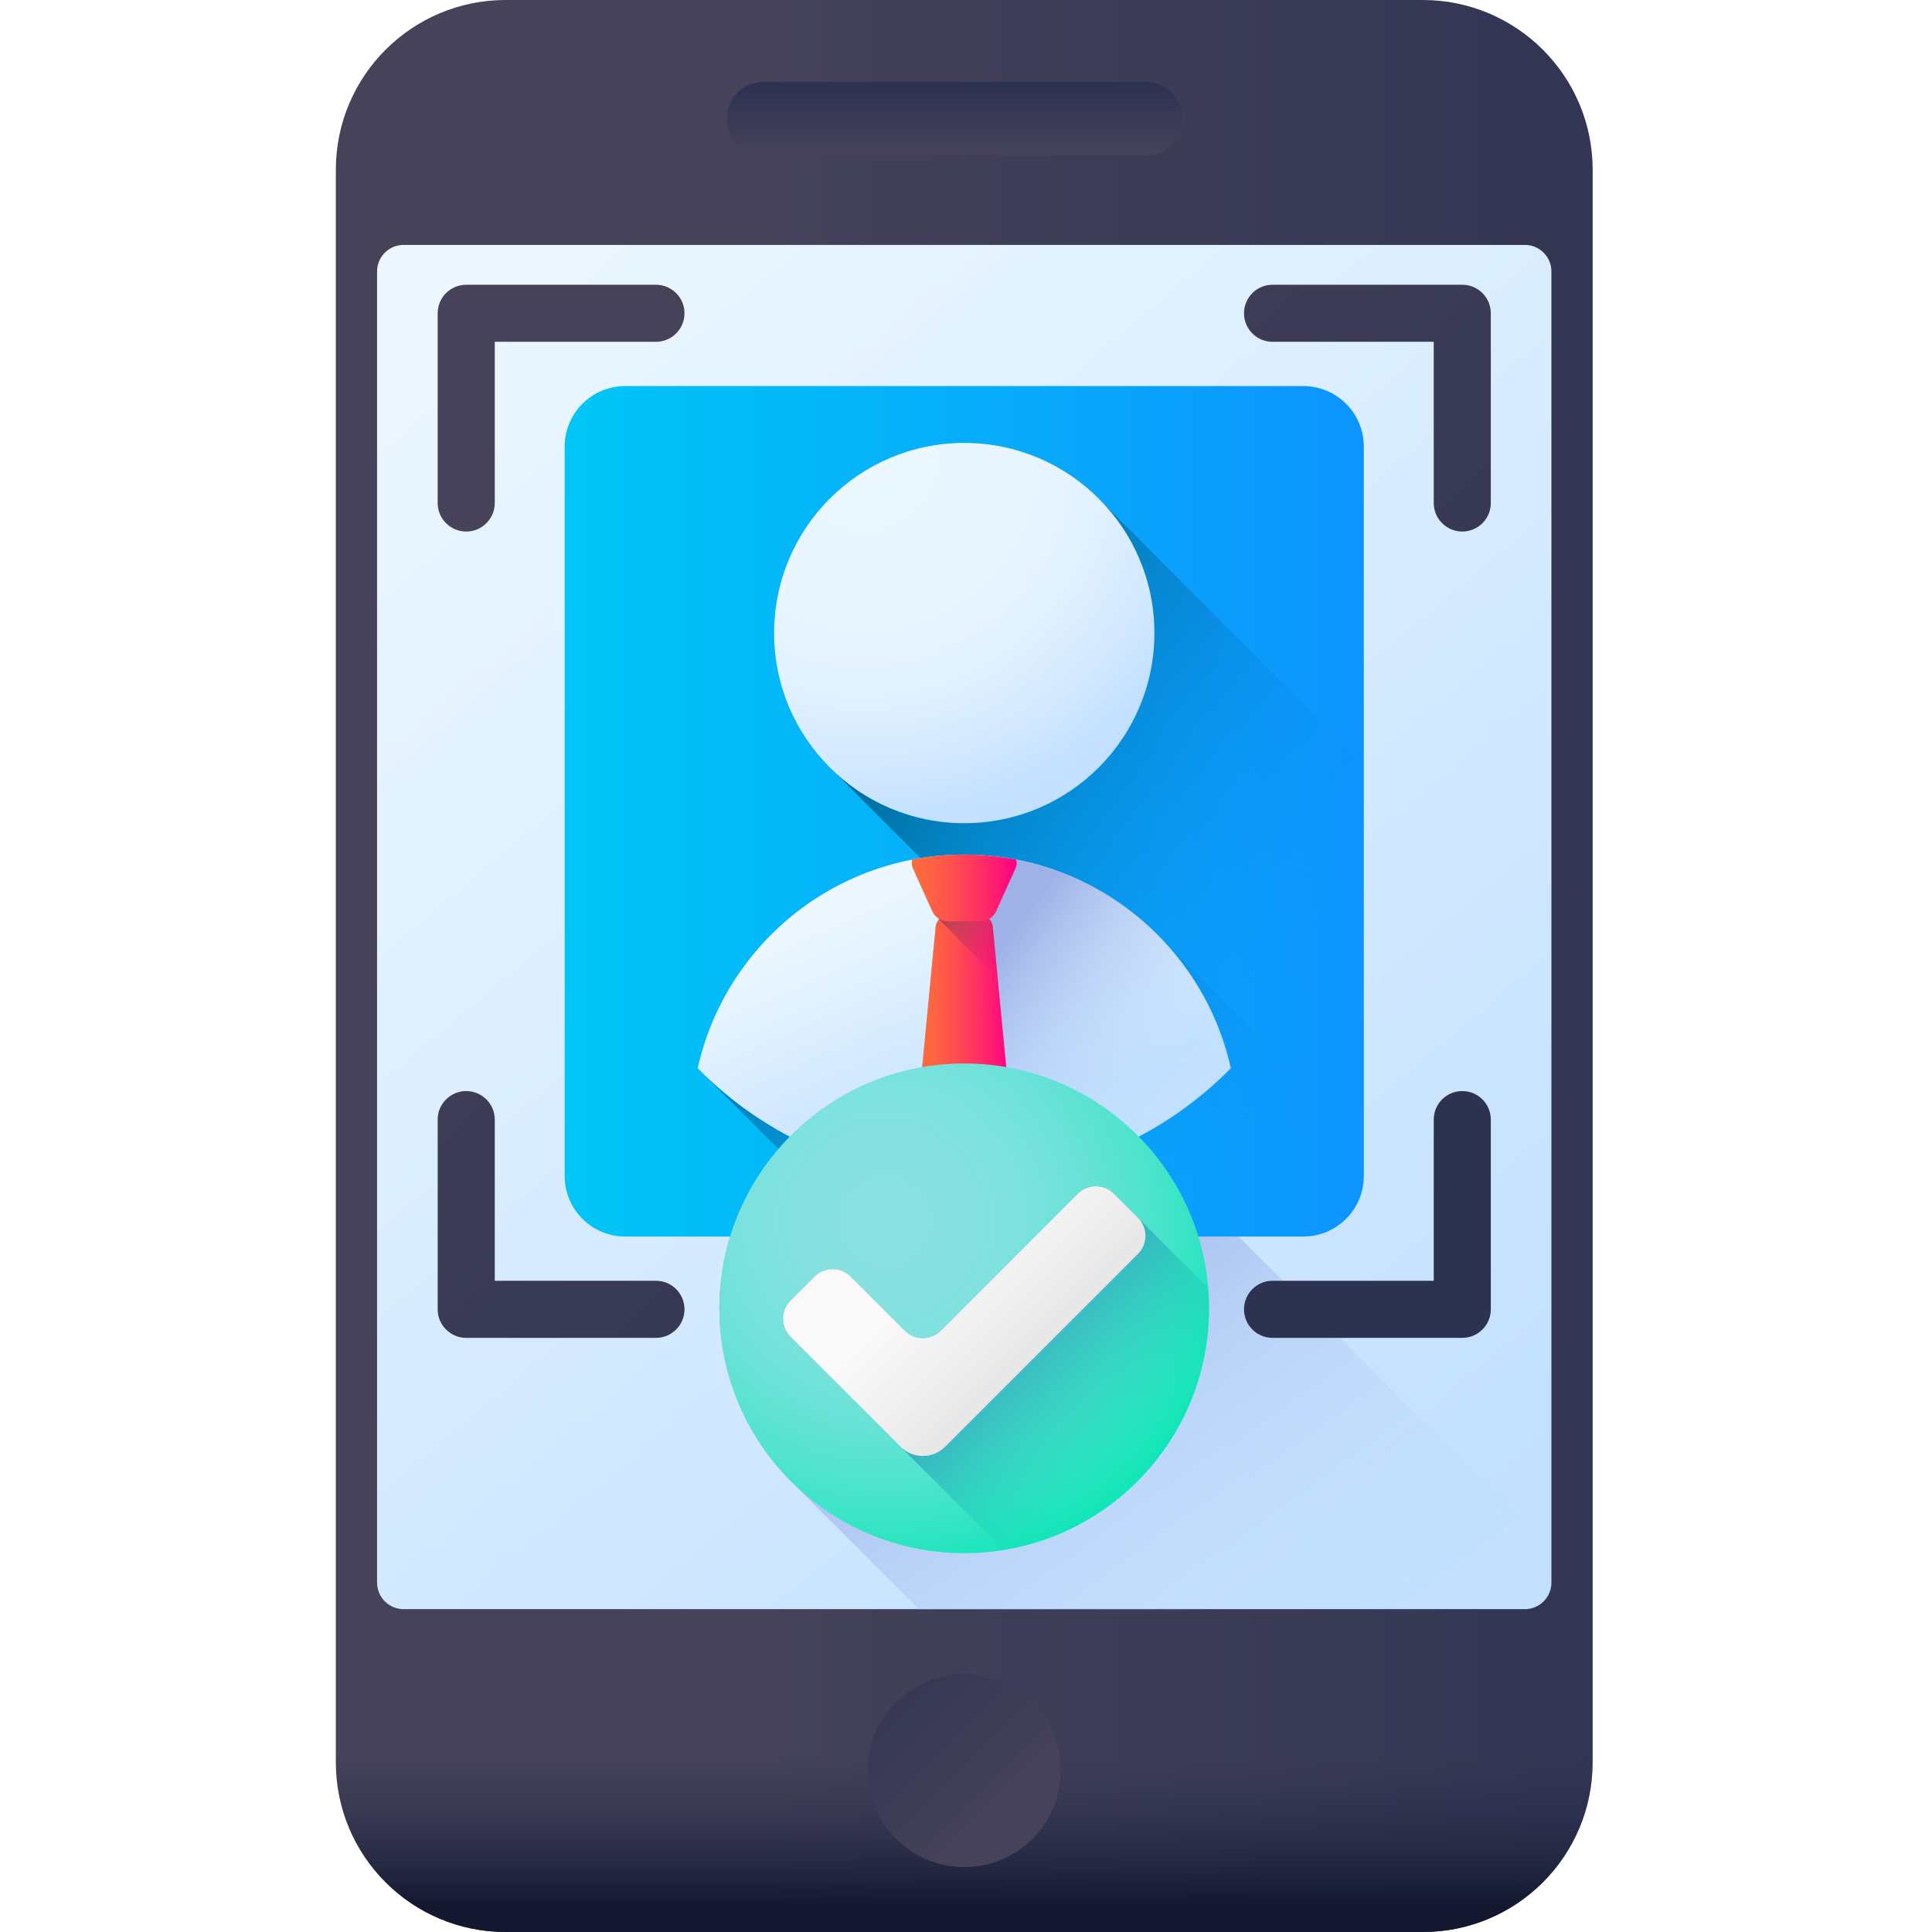 <svg height="512pt" viewBox="-89 0 512 512" width="512pt" xmlns="http://www.w3.org/2000/svg" xmlns:xlink="http://www.w3.org/1999/xlink"><linearGradient id="a"><stop offset="0" stop-color="#45425a"/><stop offset="1" stop-color="#2d3251"/></linearGradient><linearGradient id="b" gradientUnits="userSpaceOnUse" x1="112.059" x2="390.663" xlink:href="#a" y1="256" y2="256"/><linearGradient id="c" gradientUnits="userSpaceOnUse" x1="166.535" x2="166.535" y1="465.144" y2="505.182"><stop offset="0" stop-color="#2d3251" stop-opacity="0"/><stop offset="1" stop-color="#131830"/></linearGradient><linearGradient id="d"><stop offset="0" stop-color="#ecf7ff"/><stop offset="1" stop-color="#c2e0ff"/></linearGradient><linearGradient id="e" gradientUnits="userSpaceOnUse" x1="30.916" x2="298.044" xlink:href="#d" y1="84.206" y2="402.247"/><linearGradient id="f" gradientUnits="userSpaceOnUse" x1="176.17" x2="133.421" xlink:href="#a" y1="478.856" y2="436.107"/><linearGradient id="g" gradientUnits="userSpaceOnUse" x1="163.96" x2="163.96" xlink:href="#a" y1="40.157" y2="23.305"/><linearGradient id="h"><stop offset=".003" stop-color="#c2e0ff" stop-opacity="0"/><stop offset=".076" stop-color="#bfdcfd" stop-opacity=".075"/><stop offset="1" stop-color="#9eb2e7"/></linearGradient><linearGradient id="i" gradientUnits="userSpaceOnUse" x1="253.431" x2="168.098" xlink:href="#h" y1="446.369" y2="328.91"/><linearGradient id="j" gradientUnits="userSpaceOnUse" x1="60.645" x2="272.424" y1="215.002" y2="215.002"><stop offset="0" stop-color="#00c6f6"/><stop offset=".857" stop-color="#0b9cfd"/><stop offset="1" stop-color="#0d94fe"/></linearGradient><linearGradient id="k"><stop offset="0" stop-color="#0d94fe" stop-opacity="0"/><stop offset=".514" stop-color="#0681cd" stop-opacity=".514"/><stop offset="1" stop-color="#0070a2"/></linearGradient><linearGradient id="l" gradientUnits="userSpaceOnUse" x1="258.343" x2="154.793" xlink:href="#k" y1="246.136" y2="186.01"/><linearGradient id="m" gradientUnits="userSpaceOnUse" x1="217.762" x2="129.219" xlink:href="#k" y1="328.276" y2="234.714"/><radialGradient id="n" cx="139.819" cy="120.708" gradientUnits="userSpaceOnUse" r="97.11"><stop offset="0" stop-color="#ecf7ff"/><stop offset=".407" stop-color="#e9f6ff"/><stop offset=".649" stop-color="#e1f1ff"/><stop offset=".848" stop-color="#d3e9ff"/><stop offset="1" stop-color="#c2e0ff"/></radialGradient><linearGradient id="o" gradientUnits="userSpaceOnUse" x1="146.624" x2="174.745" xlink:href="#d" y1="236.243" y2="299.985"/><linearGradient id="p" gradientUnits="userSpaceOnUse" x1="214.435" x2="168.972" xlink:href="#h" y1="294.411" y2="261.134"/><linearGradient id="q"><stop offset="0" stop-color="#ff6e3a"/><stop offset=".16" stop-color="#ff6440"/><stop offset=".427" stop-color="#ff4b52"/><stop offset=".766" stop-color="#ff216e"/><stop offset="1" stop-color="#ff0084"/></linearGradient><linearGradient id="r" gradientUnits="userSpaceOnUse" x1="154.471" x2="178.598" xlink:href="#q" y1="273.723" y2="273.723"/><linearGradient id="s" gradientUnits="userSpaceOnUse" x1="180.526" x2="159.598" y1="257.627" y2="236.7"><stop offset="0" stop-color="#ff0084" stop-opacity="0"/><stop offset=".074" stop-color="#f4087e" stop-opacity=".075"/><stop offset=".335" stop-color="#d2216b" stop-opacity=".333"/><stop offset=".583" stop-color="#ba335e" stop-opacity=".584"/><stop offset=".811" stop-color="#ab3d56" stop-opacity=".812"/><stop offset="1" stop-color="#a64153"/></linearGradient><linearGradient id="t" gradientUnits="userSpaceOnUse" x1="152.627" x2="180.439" xlink:href="#q" y1="235.329" y2="235.329"/><linearGradient id="u" gradientUnits="userSpaceOnUse" x1="-45.179" x2="149.131" xlink:href="#a" y1="242.111" y2="436.421"/><linearGradient id="v" gradientUnits="userSpaceOnUse" x1="74.232" x2="268.542" xlink:href="#a" y1="122.699" y2="317.009"/><linearGradient id="w" gradientUnits="userSpaceOnUse" x1="74.232" x2="268.542" xlink:href="#a" y1="122.699" y2="317.009"/><linearGradient id="x" gradientUnits="userSpaceOnUse" x1="193.644" x2="387.954" xlink:href="#a" y1="3.288" y2="197.597"/><radialGradient id="y" cx="145.523" cy="323.615" gradientUnits="userSpaceOnUse" r="101.735"><stop offset="0" stop-color="#8be1e2"/><stop offset=".187" stop-color="#87e1e1"/><stop offset=".356" stop-color="#7ce2dd"/><stop offset=".517" stop-color="#6ae2d7"/><stop offset=".674" stop-color="#50e4ce"/><stop offset=".828" stop-color="#2fe5c2"/><stop offset=".977" stop-color="#07e7b4"/><stop offset="1" stop-color="#00e7b2"/></radialGradient><linearGradient id="z" gradientUnits="userSpaceOnUse" x1="215.685" x2="175.32" y1="387.641" y2="347.276"><stop offset=".003" stop-color="#00e7b2" stop-opacity="0"/><stop offset=".431" stop-color="#1bc4b7" stop-opacity=".427"/><stop offset="1" stop-color="#3b9abe"/></linearGradient><linearGradient id="A" gradientUnits="userSpaceOnUse" x1="162.475" x2="186.68" y1="334.431" y2="358.636"><stop offset="0" stop-color="#f9f9f9"/><stop offset="1" stop-color="#e6e6e6"/></linearGradient><path d="m288.062 512h-243.059c-24.855 0-45.004-20.148-45.004-45.004v-421.992c0-24.855 20.148-45.004 45.004-45.004h243.059c24.855 0 45.008 20.148 45.008 45.004v421.992c0 24.855-20.152 45.004-45.008 45.004zm0 0" fill="url(#b)"/><path d="m0 426.441v40.555c0 24.855 20.148 45.004 45.004 45.004h243.059c24.855 0 45.008-20.148 45.008-45.004v-40.555zm0 0" fill="url(#c)"/><path d="m17.961 426.441h297.145c3.887 0 7.035-3.152 7.035-7.035v-347.469c0-3.883-3.148-7.035-7.035-7.035h-297.145c-3.887 0-7.035 3.152-7.035 7.035v347.469c0 3.883 3.152 7.035 7.035 7.035zm0 0" fill="url(#e)"/><path d="m192.105 469.219c0 14.121-11.449 25.57-25.57 25.57s-25.57-11.449-25.57-25.57 11.449-25.57 25.57-25.57 25.57 11.449 25.57 25.57zm0 0" fill="url(#f)"/><path d="m214.582 41.16h-101.242c-5.371 0-9.727-4.352-9.727-9.727 0-5.371 4.355-9.727 9.727-9.727h101.242c5.371 0 9.727 4.355 9.727 9.727 0 5.375-4.355 9.727-9.727 9.727zm0 0" fill="url(#g)"/><path d="m213.234 301.68c-11.801-12.23-28.359-19.844-46.699-19.844-35.836 0-64.887 29.051-64.887 64.887 0 18.34 7.613 34.898 19.848 46.699l33.016 33.02h160.594c3.887 0 7.035-3.152 7.035-7.035v-8.82zm0 0" fill="url(#i)"/><path d="m256.387 327.695h-179.703c-8.859 0-16.039-7.18-16.039-16.035v-193.316c0-8.855 7.18-16.035 16.039-16.035h179.703c8.855 0 16.039 7.18 16.039 16.035v193.316c0 8.855-7.184 16.035-16.039 16.035zm0 0" fill="url(#j)"/><path d="m272.422 202.445v109.215c0 8.855-7.176 16.035-16.035 16.035h-1.121l-100.293-100.293-22.562-22.559c-9.996-9.211-16.266-22.418-16.266-37.078 0-27.832 22.559-50.398 50.391-50.398 14.66 0 27.867 6.273 37.078 16.27zm0 0" fill="url(#l)"/><path d="m217.711 247.691 54.711 54.727v9.242c0 8.855-7.176 16.035-16.035 16.035h-115.879l-44.629-44.594c6.371-28.715 29.789-50.996 59.094-55.699 3.77-.598 7.629-.918 11.562-.918 19.992 0 38.086 8.113 51.176 21.207zm0 0" fill="url(#m)"/><path d="m216.93 167.762c0 27.832-22.562 50.395-50.395 50.395-27.832 0-50.395-22.562-50.395-50.395s22.562-50.391 50.395-50.391c27.832 0 50.395 22.559 50.395 50.391zm0 0" fill="url(#n)"/><path d="m237.188 283.102c-17.996 18.238-43.008 29.531-70.652 29.531-27.648 0-52.66-11.293-70.652-29.531 7.188-32.398 36.086-56.617 70.652-56.617 19.988 0 38.082 8.109 51.176 21.203 9.555 9.543 16.449 21.754 19.477 35.414zm0 0" fill="url(#o)"/><path d="m237.188 283.102c-.281.293-.574.574-.871.855-17.012 16.844-40.102 27.551-65.68 28.578l-12.773-12.801-.195-.156c-2.254-1.863-3.43-4.719-3.16-7.633l4.445-46.227c.086-.809.43-1.531.941-2.109-.047-.062-.086-.121-.133-.195-.723-.465-1.336-1.129-1.703-1.949l-5.121-11.34c-.355-.773-.391-1.594-.184-2.328.648-.121 1.301-.246 1.961-.344.465-.086.941-.16 1.406-.219.371-.062.75-.113 1.129-.16.43-.051.855-.113 1.297-.148.527-.062 1.055-.109 1.582-.16.512-.047 1.039-.086 1.566-.121.539-.039 1.078-.062 1.617-.086 1.066-.047 2.145-.074 3.223-.074 1.969 0 3.93.074 5.867.234.512.051 1.027.086 1.527.145 1.043.102 2.082.234 3.113.383.5.07 1.016.16 1.52.242.586.086 1.176.195 1.75.32 14.469 2.781 27.391 9.871 37.398 19.879 9.555 9.543 16.449 21.754 19.477 35.414zm0 0" fill="url(#p)"/><path d="m175.402 299.582-5.039 4.168c-2.223 1.836-5.438 1.836-7.66 0l-5.039-4.168c-2.254-1.863-3.434-4.723-3.152-7.633l4.445-46.23c.184-1.93 1.805-3.402 3.742-3.402h7.668c1.938 0 3.559 1.473 3.742 3.402l4.445 46.23c.281 2.91-.898 5.77-3.152 7.633zm0 0" fill="url(#r)"/><path d="m174.113 245.719c-.188-1.93-1.809-3.402-3.746-3.402h-7.664c-1.145 0-2.168.52-2.859 1.336l15.566 15.566zm0 0" fill="url(#s)"/><path d="m180.129 230.121-5.117 11.344c-.746 1.652-2.391 2.707-4.215 2.707h-8.523c-1.828 0-3.469-1.055-4.215-2.707l-5.121-11.344c-.355-.77-.391-1.59-.184-2.324 4.461-.859 9.066-1.312 13.781-1.312s9.32.453 13.781 1.324c.207.734.156 1.543-.188 2.312zm0 0" fill="url(#t)"/><path d="m84.832 354.547h-50.277c-4.18 0-7.566-3.387-7.566-7.562v-50.281c0-4.176 3.387-7.562 7.566-7.562 4.176 0 7.562 3.387 7.562 7.562v42.715h42.715c4.18 0 7.566 3.387 7.566 7.566 0 4.176-3.387 7.562-7.566 7.562zm0 0" fill="url(#u)"/><path d="m298.516 354.547h-50.281c-4.176 0-7.562-3.387-7.562-7.562 0-4.18 3.387-7.566 7.562-7.566h42.719v-42.715c0-4.176 3.387-7.562 7.562-7.562 4.18 0 7.562 3.387 7.562 7.562v50.281c0 4.176-3.383 7.562-7.562 7.562zm0 0" fill="url(#v)"/><path d="m34.555 140.863c-4.18 0-7.566-3.387-7.566-7.562v-50.281c0-4.176 3.387-7.562 7.566-7.562h50.277c4.18 0 7.566 3.387 7.566 7.562s-3.387 7.562-7.566 7.562h-42.715v42.719c0 4.176-3.387 7.562-7.562 7.562zm0 0" fill="url(#w)"/><path d="m298.516 140.863c-4.176 0-7.562-3.387-7.562-7.562v-42.719h-42.719c-4.176 0-7.562-3.387-7.562-7.562s3.387-7.562 7.562-7.562h50.281c4.18 0 7.562 3.387 7.562 7.562v50.281c0 4.176-3.383 7.562-7.562 7.562zm0 0" fill="url(#x)"/><path d="m231.418 346.723c0 35.832-29.047 64.883-64.883 64.883-35.836 0-64.887-29.051-64.887-64.883 0-35.836 29.051-64.887 64.887-64.887 35.836 0 64.883 29.051 64.883 64.887zm0 0" fill="url(#y)"/><path d="m231.418 346.723c0-1.809-.078-3.602-.223-5.375l-24.988-24.988c-2.648-2.648-6.941-2.648-9.586 0l-36.273 36.27c-2.645 2.648-6.938 2.648-9.586 0l-14.316-14.316c-2.648-2.645-6.938-2.645-9.586 0l-6.359 6.359c-2.648 2.648-2.648 6.941 0 9.59l56.5 56.5c30.859-5.004 54.418-31.77 54.418-64.039zm0 0" fill="url(#z)"/><path d="m149.645 383.402c3.266 3.266 8.559 3.266 11.828 0l51.094-51.094c2.648-2.648 2.648-6.941 0-9.59l-6.359-6.359c-2.648-2.645-6.938-2.645-9.586 0l-36.27 36.273c-2.648 2.645-6.941 2.645-9.586 0l-14.32-14.316c-2.645-2.648-6.938-2.648-9.586 0l-6.359 6.359c-2.648 2.645-2.648 6.938 0 9.586zm0 0" fill="url(#A)"/></svg>